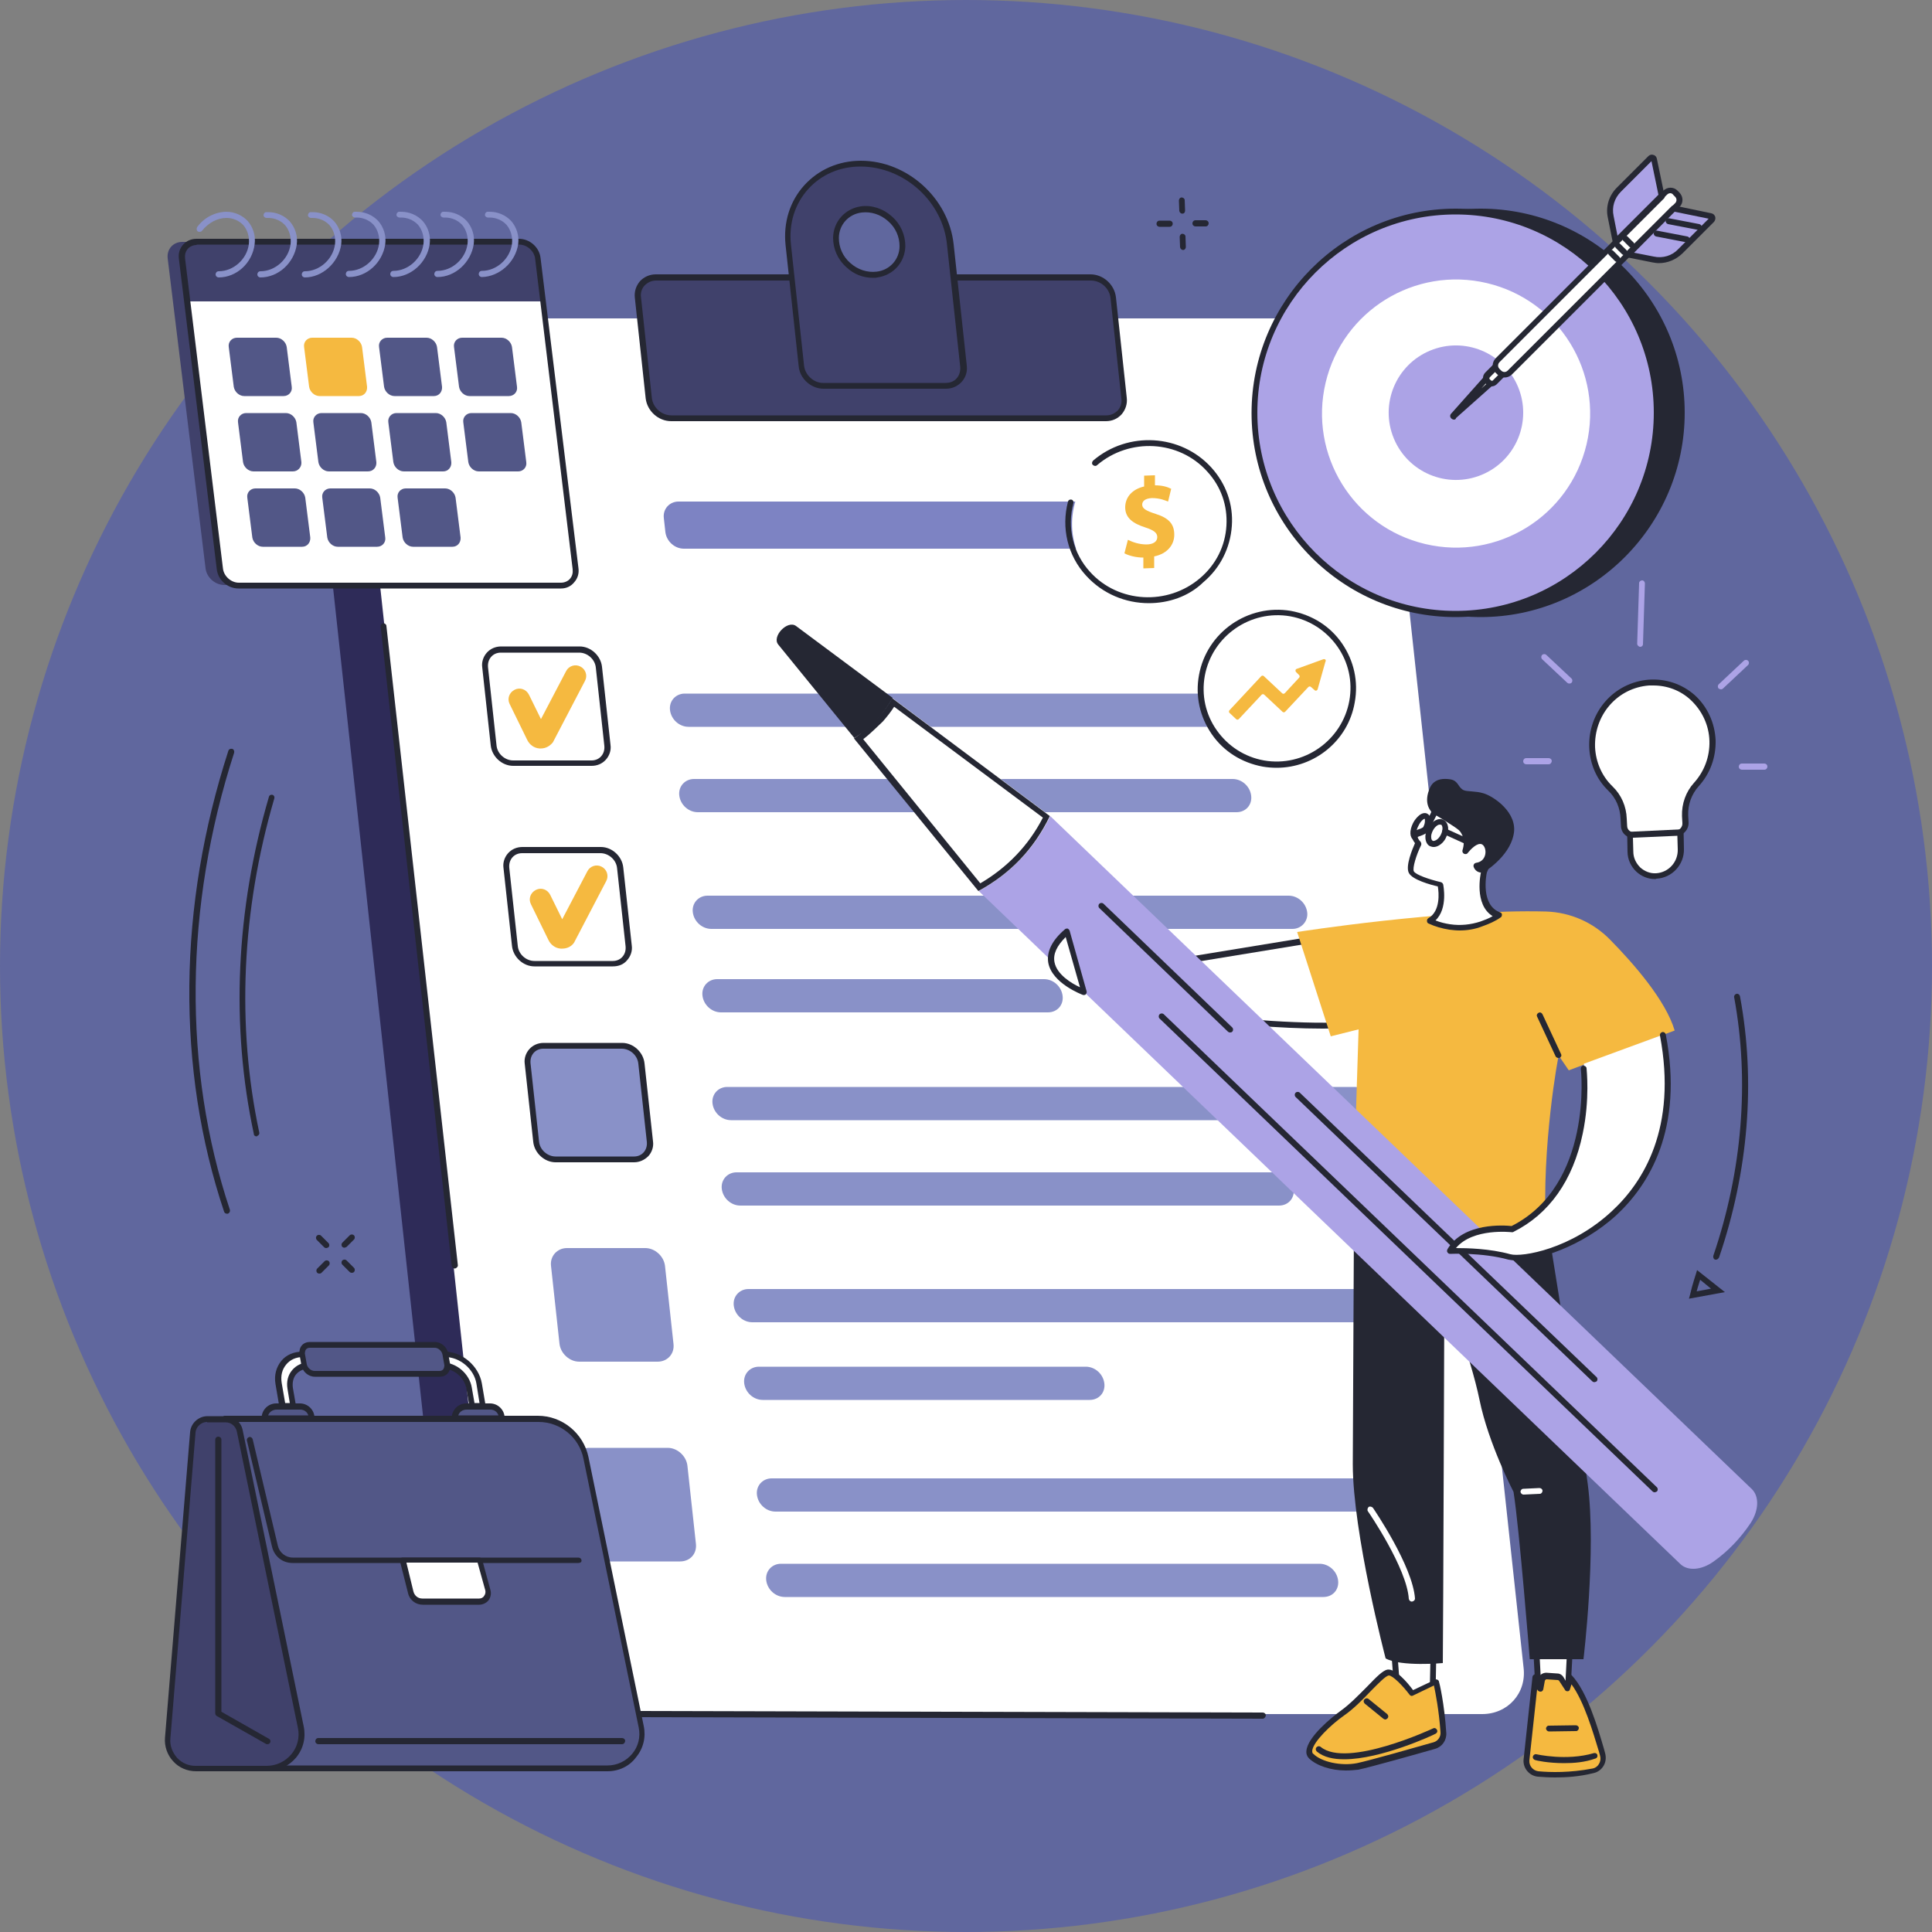 <?xml version="1.0" encoding="utf-8"?>
<!-- Generator: Adobe Illustrator 28.0.0, SVG Export Plug-In . SVG Version: 6.00 Build 0)  -->
<svg version="1.1" xmlns="http://www.w3.org/2000/svg" xmlns:xlink="http://www.w3.org/1999/xlink" x="0px" y="0px"
	 viewBox="0 0 500 500" style="enable-background:new 0 0 500 500;" xml:space="preserve">
<rect x="0" y="0" width="500" height="500" fill="#808080" stroke="none"/>
<style type="text/css">
	.st0{display:none;}
	.st1{display:inline;fill:#2E2B58;}
	.st2{fill:#60679E;}
	.st3{fill:#252733;}
	.st4{fill:#2E2B58;}
	.st5{fill:#FFFFFF;}
	.st6{fill:#40416B;}
	.st7{fill:#F5B940;}
	.st8{fill:#8991C8;}
	.st9{fill:#7D83C3;}
	.st10{fill:#525787;}
	.st11{fill:#ACA3E6;}
</style>
<g id="Layer_2" class="st0">
	<rect class="st1" width="500" height="500"/>
</g>
<g id="Layer_1">
	<g>
		<circle class="st2" cx="250" cy="250" r="250"/>
	</g>
</g>
<g id="Layer_3">
	<g>
		<g>
			<g>
				<path class="st3" d="M89.1,322.9c-0.2,0-0.4-0.1-0.5-0.2c-0.3-0.3-0.3-0.8,0-1.1l1.9-1.9c0.3-0.3,0.8-0.3,1.1,0
					c0.3,0.3,0.3,0.8,0,1.1l-1.9,1.9C89.5,322.8,89.3,322.9,89.1,322.9z"/>
				<path class="st3" d="M82.6,329.6c-0.2,0-0.4-0.1-0.5-0.2c-0.3-0.3-0.3-0.8,0-1.1l1.9-1.9c0.3-0.3,0.8-0.3,1.1,0
					c0.3,0.3,0.3,0.8,0,1.1l-1.9,1.9C83,329.6,82.8,329.6,82.6,329.6z"/>
				<path class="st3" d="M84.4,323c-0.2,0-0.4-0.1-0.5-0.2l-1.9-1.9c-0.3-0.3-0.3-0.8,0-1.1c0.3-0.3,0.8-0.3,1.1,0l1.9,1.9
					c0.3,0.3,0.3,0.8,0,1.1C84.8,322.9,84.6,323,84.4,323z"/>
				<path class="st3" d="M91,329.4c-0.2,0-0.4-0.1-0.5-0.2l-1.9-1.9c-0.3-0.3-0.3-0.8,0-1.1c0.3-0.3,0.8-0.3,1.1,0l1.9,1.9
					c0.3,0.3,0.3,0.8,0,1.1C91.4,329.4,91.2,329.4,91,329.4z"/>
			</g>
			<g>
				<path class="st3" d="M306,55.3c-0.4,0-0.7-0.3-0.8-0.7l-0.1-2.7c0-0.4,0.3-0.8,0.7-0.8c0.4,0,0.8,0.3,0.8,0.7l0.1,2.7
					C306.7,55,306.4,55.3,306,55.3C306,55.3,306,55.3,306,55.3z"/>
				<path class="st3" d="M306.2,64.7c-0.4,0-0.7-0.3-0.8-0.7l-0.1-2.7c0-0.4,0.3-0.8,0.7-0.8c0.4,0,0.8,0.3,0.8,0.7l0.1,2.7
					C306.9,64.3,306.6,64.7,306.2,64.7C306.2,64.7,306.2,64.7,306.2,64.7z"/>
				<path class="st3" d="M300.1,58.7c-0.4,0-0.8-0.3-0.8-0.8c0-0.4,0.3-0.8,0.8-0.8l2.6,0c0,0,0,0,0,0c0.4,0,0.8,0.3,0.8,0.8
					c0,0.4-0.3,0.8-0.8,0.8L300.1,58.7C300.1,58.7,300.1,58.7,300.1,58.7z"/>
				<path class="st3" d="M309.4,58.6c-0.4,0-0.8-0.3-0.8-0.8c0-0.4,0.3-0.8,0.8-0.8l2.6,0c0,0,0,0,0,0c0.4,0,0.8,0.3,0.8,0.8
					c0,0.4-0.3,0.8-0.8,0.8L309.4,58.6C309.4,58.6,309.4,58.6,309.4,58.6z"/>
			</g>
			<g>
				<path class="st3" d="M444.1,326c-0.1,0-0.2,0-0.2,0c-0.4-0.1-0.6-0.6-0.5-1c7.5-22,9.4-45.2,5.4-66.9c-0.1-0.4,0.2-0.8,0.6-0.9
					c0.4-0.1,0.8,0.2,0.9,0.6c4.1,22,2.2,45.3-5.4,67.6C444.7,325.8,444.4,326,444.1,326z"/>
				<path class="st3" d="M437.1,336.1l0.3-1.1c0.6-2.7,1.5-5.2,1.5-5.3l0.3-1l7.2,5.7L437.1,336.1z M440,331.2
					c-0.2,0.7-0.6,1.8-0.9,3l3.7-0.7L440,331.2z"/>
			</g>
			<g>
				<path class="st3" d="M58.7,314.1c-0.3,0-0.6-0.2-0.7-0.5c-6.2-18.5-9.2-38.2-9-58.6c0.2-20.2,3.6-40.6,10.1-60.7
					c0.1-0.4,0.6-0.6,1-0.5c0.4,0.1,0.6,0.6,0.5,1c-12.9,39.8-13.3,81.8-1.1,118.3c0.1,0.4-0.1,0.8-0.5,1
					C58.9,314.1,58.8,314.1,58.7,314.1z"/>
				<path class="st3" d="M66.4,294.1c-0.3,0-0.7-0.2-0.7-0.6c-6-27.9-4.7-58,3.9-87.3c0.1-0.4,0.5-0.6,0.9-0.5
					c0.4,0.1,0.6,0.5,0.5,0.9c-8.5,29-9.8,58.9-3.9,86.5c0.1,0.4-0.2,0.8-0.6,0.9C66.5,294.1,66.5,294.1,66.4,294.1z"/>
			</g>
		</g>
		<g>
			<g>
				<g>
					<path class="st4" d="M129.8,443h241.7c6.6,0,11.5-5.3,10.7-11.9L346,97.9c-1.1-8.9-6-14-13.5-14H90.8c-6,0-10.6,4.3-10.9,10.2
						l36.6,337C117.2,437.6,123.2,443,129.8,443z"/>
					<path class="st5" d="M141.9,443.6h241.7c6.6,0,11.5-5.4,10.7-12L358.1,96.5c-1.1-9-6-14.1-13.5-14.1H102.9
						c-6,0-10.6,4.3-10.9,10.2l36.6,339C129.3,438.3,135.2,443.6,141.9,443.6z"/>
					<path class="st3" d="M326.8,444.8C326.7,444.8,326.7,444.8,326.8,444.8l-161-0.4c-0.4,0-0.8-0.3-0.8-0.8c0-0.4,0.3-0.8,0.8-0.8
						c0,0,0,0,0,0l161,0.4c0.4,0,0.8,0.3,0.8,0.8C327.5,444.4,327.2,444.8,326.8,444.8z"/>
					<path class="st3" d="M117.7,328.3c-0.4,0-0.7-0.3-0.8-0.7L98.5,162.1c0-0.4,0.3-0.8,0.7-0.8c0.4,0,0.8,0.3,0.8,0.7l18.5,165.5
						C118.5,327.8,118.2,328.2,117.7,328.3C117.8,328.3,117.7,328.3,117.7,328.3z"/>
				</g>
				<g>
					<g>
						<path class="st6" d="M173.7,108.3h112.5c2.9,0,5-2.3,4.7-5.2l-2.8-26c-0.3-2.9-2.9-5.2-5.8-5.2H169.8c-2.9,0-5,2.3-4.7,5.2
							l2.8,26C168.2,105.9,170.8,108.3,173.7,108.3z"/>
						<path class="st3" d="M286.2,109H173.7c-3.3,0-6.2-2.6-6.6-5.9l-2.8-26c-0.2-1.6,0.3-3.1,1.3-4.3c1-1.1,2.5-1.8,4.1-1.8h112.5
							c3.3,0,6.2,2.6,6.6,5.9l2.8,26c0.2,1.6-0.3,3.1-1.3,4.3C289.2,108.4,287.8,109,286.2,109z M169.8,72.6c-1.2,0-2.2,0.5-3,1.3
							c-0.7,0.8-1.1,1.9-0.9,3.1l2.8,26c0.3,2.5,2.5,4.5,5.1,4.5h112.5c1.2,0,2.2-0.5,3-1.3c0.7-0.8,1.1-1.9,0.9-3.1l-2.8-26
							c-0.3-2.5-2.5-4.5-5.1-4.5H169.8z"/>
					</g>
					<g>
						<path class="st6" d="M222.7,42.4L222.7,42.4c-11.6,0-20,9.4-18.7,20.9l3.4,31.4c0.3,2.8,2.9,5.1,5.7,5.1h31.7
							c2.8,0,4.9-2.3,4.6-5.1L246,63.3C244.8,51.8,234.4,42.4,222.7,42.4z M227,71.1c-5.5,0.7-10.7-4-10.6-9.5
							c0.1-3.8,2.8-6.9,6.6-7.3c5.5-0.7,10.7,4,10.6,9.5C233.5,67.5,230.8,70.6,227,71.1z"/>
						<path class="st3" d="M244.8,100.6h-31.7c-3.2,0-6.1-2.6-6.4-5.8l-3.4-31.4c-0.6-5.8,1.1-11.3,4.8-15.4
							c3.7-4.1,8.9-6.4,14.7-6.4c12,0,22.7,9.7,24,21.6l3.4,31.4c0.2,1.6-0.3,3.1-1.3,4.2C247.8,100,246.4,100.6,244.8,100.6z
							 M222.7,43.1c-5.4,0-10.2,2.1-13.6,5.9c-3.4,3.8-5,8.9-4.4,14.3l3.4,31.4c0.3,2.4,2.5,4.4,4.9,4.4h31.7c1.2,0,2.2-0.4,2.9-1.2
							c0.7-0.8,1-1.9,0.9-3l-3.4-31.4C244.1,52.2,234,43.1,222.7,43.1z M225.9,71.9c-2.5,0-4.9-0.9-6.8-2.7c-2.3-2-3.5-4.8-3.5-7.7
							c0.1-4.2,3.1-7.5,7.2-8.1c2.8-0.4,5.8,0.6,8,2.6c2.3,2,3.5,4.8,3.5,7.7c-0.1,4.2-3.1,7.5-7.2,8.1l0,0
							C226.7,71.9,226.3,71.9,225.9,71.9z M226.9,70.3l0.1,0.8L226.9,70.3c3.4-0.4,5.9-3.2,5.9-6.6c0-2.4-1-4.8-3-6.5
							c-1.9-1.7-4.4-2.5-6.8-2.2c-3.4,0.4-5.9,3.2-5.9,6.6c0,2.4,1,4.8,3,6.5C222,69.8,224.5,70.6,226.9,70.3z"/>
					</g>
				</g>
			</g>
			<g>
				<g>
					<g>
						<path class="st3" d="M153.1,198.2h-20.3c-2.9,0-5.5-2.4-5.8-5.3l-2.2-20.2c-0.2-1.4,0.3-2.8,1.2-3.8c0.9-1,2.2-1.6,3.7-1.6
							h20.3c2.9,0,5.5,2.4,5.8,5.3l2.2,20.2c0.2,1.4-0.3,2.8-1.2,3.8C155.8,197.7,154.5,198.2,153.1,198.2z M129.6,168.9
							c-1,0-1.9,0.4-2.5,1.1c-0.6,0.7-0.9,1.6-0.8,2.7l2.2,20.2c0.2,2.2,2.2,3.9,4.3,3.9h20.3c1,0,1.9-0.4,2.5-1.1
							c0.6-0.7,0.9-1.6,0.8-2.7l-2.2-20.2c-0.2-2.2-2.2-3.9-4.3-3.9H129.6z"/>
						<path class="st7" d="M140,193.7c-0.1,0-0.3,0-0.4,0c-1.4-0.1-2.6-1-3.2-2.3l-4.5-9.2c-0.7-1.4-0.1-3,1.3-3.7
							c1.4-0.7,3-0.1,3.7,1.3l3.1,6.3l6.5-12.4c0.7-1.4,2.4-1.9,3.7-1.2c1.4,0.7,1.9,2.4,1.2,3.7l-8.2,15.7l-0.1,0.2
							C142.3,193.1,141.2,193.7,140,193.7z"/>
					</g>
					<g>
						<path class="st3" d="M158.6,250.1h-20.3c-2.9,0-5.5-2.4-5.8-5.3l-2.2-20.2c-0.2-1.4,0.3-2.8,1.2-3.8c0.9-1,2.2-1.6,3.7-1.6
							h20.3c2.9,0,5.5,2.4,5.8,5.3l2.2,20.2c0.2,1.4-0.3,2.8-1.2,3.8C161.4,249.6,160.1,250.1,158.6,250.1z M135.1,220.8
							c-1,0-1.9,0.4-2.5,1.1c-0.6,0.7-0.9,1.6-0.8,2.7l2.2,20.2c0.2,2.2,2.2,3.9,4.3,3.9h20.3c1,0,1.9-0.4,2.5-1.1
							c0.6-0.7,0.9-1.6,0.8-2.7l-2.2-20.2c-0.2-2.2-2.2-3.9-4.3-3.9H135.1z"/>
						<path class="st7" d="M145.5,245.5c-0.1,0-0.3,0-0.4,0c-1.4-0.1-2.6-1-3.2-2.3l-4.5-9.2c-0.7-1.4-0.1-3,1.3-3.7
							c1.4-0.7,3-0.1,3.7,1.3l3.1,6.3l6.5-12.4c0.7-1.4,2.4-1.9,3.7-1.2c1.4,0.7,1.9,2.4,1.2,3.7l-8.2,15.7l-0.1,0.2
							C147.9,245,146.7,245.5,145.5,245.5z"/>
					</g>
					<g>
						<g>
							<path class="st8" d="M164.1,300h-20.3c-2.5,0-4.8-2.1-5.1-4.6l-2.2-20.2c-0.3-2.5,1.6-4.6,4.1-4.6h20.3
								c2.5,0,4.8,2.1,5.1,4.6l2.2,20.2C168.5,298,166.6,300,164.1,300z"/>
							<path class="st3" d="M164.1,300.8h-20.3c-2.9,0-5.5-2.4-5.8-5.3l-2.2-20.2c-0.2-1.4,0.3-2.8,1.2-3.8c0.9-1,2.2-1.6,3.7-1.6
								h20.3c2.9,0,5.5,2.4,5.8,5.3l2.2,20.2c0.2,1.4-0.3,2.8-1.2,3.8C166.8,300.2,165.5,300.8,164.1,300.8z M140.6,271.4
								c-1,0-1.9,0.4-2.5,1.1c-0.6,0.7-0.9,1.6-0.8,2.7l2.2,20.2c0.2,2.2,2.2,3.9,4.3,3.9h20.3c1,0,1.9-0.4,2.5-1.1
								c0.6-0.7,0.9-1.6,0.8-2.7l-2.2-20.2c-0.2-2.2-2.2-3.9-4.3-3.9H140.6z"/>
						</g>
					</g>
					<path class="st8" d="M170.2,352.4h-20.3c-2.5,0-4.8-2.1-5.1-4.6l-2.2-20.2c-0.3-2.5,1.6-4.6,4.1-4.6H167c2.5,0,4.8,2.1,5.1,4.6
						l2.2,20.2C174.6,350.4,172.7,352.4,170.2,352.4z"/>
					<g>
						<path class="st8" d="M176,404.1h-20.3c-2.5,0-4.8-2.1-5.1-4.6l-2.2-20.2c-0.3-2.5,1.6-4.6,4.1-4.6h20.3c2.5,0,4.8,2.1,5.1,4.6
							l2.2,20.2C180.4,402.1,178.6,404.1,176,404.1z"/>
					</g>
				</g>
				<path class="st9" d="M292.5,142H177c-2.4,0-4.5-1.9-4.8-4.3l-0.4-3.6c-0.3-2.4,1.5-4.3,3.8-4.3h115.5c2.4,0,4.5,1.9,4.8,4.3
					l0.4,3.6C296.6,140.1,294.8,142,292.5,142z"/>
				<g>
					<path class="st8" d="M340.6,188.1H178.2c-2.4,0-4.5-1.9-4.8-4.3l0,0c-0.3-2.4,1.5-4.3,3.8-4.3h162.4c2.4,0,4.5,1.9,4.8,4.3l0,0
						C344.7,186.2,343,188.1,340.6,188.1z"/>
					<path class="st8" d="M320,210.2H180.6c-2.4,0-4.5-1.9-4.8-4.3h0c-0.3-2.4,1.5-4.3,3.8-4.3h139.4c2.4,0,4.5,1.9,4.8,4.3l0,0
						C324.1,208.3,322.4,210.2,320,210.2z"/>
					<path class="st8" d="M334.5,240.4H184.1c-2.4,0-4.5-1.9-4.8-4.3v0c-0.3-2.4,1.5-4.3,3.8-4.3h150.4c2.4,0,4.5,1.9,4.8,4.3v0
						C338.6,238.4,336.8,240.4,334.5,240.4z"/>
					<path class="st8" d="M271.2,262h-84.6c-2.4,0-4.5-1.9-4.8-4.3l0,0c-0.3-2.4,1.5-4.3,3.8-4.3h84.6c2.4,0,4.5,1.9,4.8,4.3l0,0
						C275.3,260.1,273.6,262,271.2,262z"/>
					<path class="st8" d="M351.6,289.9H189.2c-2.4,0-4.5-1.9-4.8-4.3l0,0c-0.3-2.4,1.5-4.3,3.8-4.3h162.4c2.4,0,4.5,1.9,4.8,4.3l0,0
						C355.7,288,354,289.9,351.6,289.9z"/>
					<path class="st8" d="M331,312H191.6c-2.4,0-4.5-1.9-4.8-4.3v0c-0.3-2.4,1.5-4.3,3.8-4.3h139.4c2.4,0,4.5,1.9,4.8,4.3v0
						C335.1,310.1,333.4,312,331,312z"/>
					<path class="st8" d="M353.8,342.2H194.7c-2.4,0-4.5-1.9-4.8-4.3l0,0c-0.3-2.4,1.5-4.3,3.8-4.3h159.1c2.4,0,4.5,1.9,4.8,4.3l0,0
						C357.9,340.3,356.2,342.2,353.8,342.2z"/>
					<path class="st8" d="M282,362.3h-84.6c-2.4,0-4.5-1.9-4.8-4.3v0c-0.3-2.4,1.5-4.3,3.8-4.3h84.6c2.4,0,4.5,1.9,4.8,4.3v0
						C286.1,360.4,284.4,362.3,282,362.3z"/>
					<path class="st8" d="M363.1,391.2H200.7c-2.4,0-4.5-1.9-4.8-4.3l0,0c-0.3-2.4,1.5-4.3,3.8-4.3h162.4c2.4,0,4.5,1.9,4.8,4.3l0,0
						C367.2,389.3,365.4,391.2,363.1,391.2z"/>
					<path class="st8" d="M342.5,413.3H203.1c-2.4,0-4.5-1.9-4.8-4.3l0,0c-0.3-2.4,1.5-4.3,3.8-4.3h139.4c2.4,0,4.5,1.9,4.8,4.3l0,0
						C346.6,411.4,344.9,413.3,342.5,413.3z"/>
				</g>
			</g>
		</g>
		<g>
			<path class="st6" d="M62.9,62.6H47.2c-2.4,0-4.1,1.9-3.8,4.3l9.8,80.2c0.3,2.4,2.5,4.3,4.9,4.3h4.9V62.6z"/>
			<path class="st5" d="M145.2,151.5H61.7c-2.4,0-4.6-1.9-4.9-4.3L47.1,67c-0.3-2.4,1.4-4.3,3.8-4.3h83.4c2.4,0,4.6,1.9,4.9,4.3
				l9.8,80.2C149.3,149.6,147.6,151.5,145.2,151.5z"/>
			<path class="st6" d="M140.6,78H48.4L47.1,67c-0.3-2.4,1.4-4.3,3.8-4.3h83.4c2.4,0,4.6,1.9,4.9,4.3L140.6,78z"/>
			<path class="st3" d="M145.2,152.3H61.7c-2.8,0-5.3-2.2-5.6-5L46.3,67c-0.2-1.4,0.2-2.7,1.1-3.7c0.9-1,2.1-1.5,3.5-1.5h83.4
				c2.8,0,5.3,2.2,5.6,5l9.8,80.2c0.2,1.4-0.2,2.7-1.1,3.7C147.8,151.7,146.6,152.3,145.2,152.3z M50.9,63.4c-0.9,0-1.8,0.4-2.3,1
				c-0.6,0.7-0.8,1.5-0.7,2.5l9.8,80.2c0.2,2,2.1,3.7,4.1,3.7h83.4c0.9,0,1.8-0.4,2.3-1c0.6-0.7,0.8-1.5,0.7-2.5L138.5,67
				c-0.2-2-2.1-3.7-4.1-3.7H50.9z"/>
			<g>
				<path class="st10" d="M75.8,122H65.6c-1.3,0-2.5-1.1-2.7-2.4l-1.3-10.3c-0.2-1.3,0.8-2.4,2.1-2.4H74c1.3,0,2.5,1.1,2.7,2.4
					l1.3,10.3C78.1,120.9,77.1,122,75.8,122z"/>
				<path class="st10" d="M95.2,122H85.1c-1.3,0-2.5-1.1-2.7-2.4l-1.3-10.3c-0.2-1.3,0.8-2.4,2.1-2.4h10.2c1.3,0,2.5,1.1,2.7,2.4
					l1.3,10.3C97.5,120.9,96.6,122,95.2,122z"/>
				<path class="st10" d="M114.7,122h-10.2c-1.3,0-2.5-1.1-2.7-2.4l-1.3-10.3c-0.2-1.3,0.8-2.4,2.1-2.4h10.2c1.3,0,2.5,1.1,2.7,2.4
					l1.3,10.3C116.9,120.9,116,122,114.7,122z"/>
				<path class="st10" d="M134.1,122h-10.2c-1.3,0-2.5-1.1-2.7-2.4l-1.3-10.3c-0.2-1.3,0.8-2.4,2.1-2.4h10.2c1.3,0,2.5,1.1,2.7,2.4
					l1.3,10.3C136.4,120.9,135.4,122,134.1,122z"/>
				<path class="st10" d="M78.2,141.5H68c-1.3,0-2.5-1.1-2.7-2.4l-1.3-10.3c-0.2-1.3,0.8-2.4,2.1-2.4h10.2c1.3,0,2.5,1.1,2.7,2.4
					l1.3,10.3C80.4,140.4,79.5,141.5,78.2,141.5z"/>
				<path class="st10" d="M97.6,141.5H87.4c-1.3,0-2.5-1.1-2.7-2.4l-1.3-10.3c-0.2-1.3,0.8-2.4,2.1-2.4h10.2c1.3,0,2.5,1.1,2.7,2.4
					l1.3,10.3C99.9,140.4,98.9,141.5,97.6,141.5z"/>
				<path class="st10" d="M117.1,141.5h-10.2c-1.3,0-2.5-1.1-2.7-2.4l-1.3-10.3c-0.2-1.3,0.8-2.4,2.1-2.4h10.2
					c1.3,0,2.5,1.1,2.7,2.4l1.3,10.3C119.3,140.4,118.4,141.5,117.1,141.5z"/>
				<path class="st10" d="M73.4,102.5H63.2c-1.3,0-2.5-1.1-2.7-2.4l-1.3-10.3c-0.2-1.3,0.8-2.4,2.1-2.4h10.2c1.3,0,2.5,1.1,2.7,2.4
					l1.3,10.3C75.7,101.4,74.7,102.5,73.4,102.5z"/>
				<path class="st7" d="M92.9,102.5H82.7c-1.3,0-2.5-1.1-2.7-2.4l-1.3-10.3c-0.2-1.3,0.8-2.4,2.1-2.4H91c1.3,0,2.5,1.1,2.7,2.4
					l1.3,10.3C95.1,101.4,94.2,102.5,92.9,102.5z"/>
				<path class="st10" d="M112.3,102.5h-10.2c-1.3,0-2.5-1.1-2.7-2.4l-1.3-10.3c-0.2-1.3,0.8-2.4,2.1-2.4h10.2
					c1.3,0,2.5,1.1,2.7,2.4l1.3,10.3C114.5,101.4,113.6,102.5,112.3,102.5z"/>
				<path class="st10" d="M131.7,102.5h-10.2c-1.3,0-2.5-1.1-2.7-2.4l-1.3-10.3c-0.2-1.3,0.8-2.4,2.1-2.4h10.2
					c1.3,0,2.5,1.1,2.7,2.4l1.3,10.3C134,101.4,133,102.5,131.7,102.5z"/>
			</g>
			<g>
				<path class="st8" d="M124.7,71.7c-0.4,0-0.8-0.3-0.8-0.8c0-0.4,0.3-0.8,0.8-0.8c3.8,0,7.3-3.1,7.8-7c0.2-1.8-0.3-3.6-1.4-4.9
					c-1.1-1.2-2.7-1.9-4.4-1.9c-0.1,0-0.3,0-0.4,0c-0.4,0-0.8-0.3-0.8-0.7c0-0.4,0.3-0.8,0.7-0.8c0.2,0,0.4,0,0.5,0
					c2.2,0,4.2,0.9,5.6,2.4c1.4,1.6,2.1,3.8,1.8,6C133.4,67.9,129.2,71.6,124.7,71.7C124.7,71.7,124.7,71.7,124.7,71.7z"/>
				<path class="st8" d="M113.2,71.7c-0.4,0-0.8-0.3-0.8-0.8c0-0.4,0.3-0.8,0.8-0.8c3.8,0,7.3-3.1,7.8-7c0.2-1.8-0.3-3.6-1.4-4.9
					c-1.1-1.2-2.7-1.9-4.4-1.9c-0.1,0-0.3,0-0.4,0c-0.4,0-0.8-0.3-0.8-0.7c0-0.4,0.3-0.8,0.7-0.8c0.2,0,0.4,0,0.5,0
					c2.2,0,4.2,0.9,5.6,2.4c1.4,1.6,2.1,3.8,1.8,6C121.9,67.9,117.8,71.7,113.2,71.7C113.2,71.7,113.2,71.7,113.2,71.7z"/>
				<path class="st8" d="M101.8,71.7c-0.4,0-0.8-0.3-0.8-0.8c0-0.4,0.3-0.8,0.8-0.8c3.8,0,7.3-3.1,7.8-7c0.2-1.8-0.3-3.6-1.4-4.9
					c-1.1-1.2-2.7-1.9-4.4-1.9c-0.1,0-0.3,0-0.4,0c-0.4,0-0.8-0.3-0.8-0.7c0-0.4,0.3-0.8,0.7-0.8c0.2,0,0.4,0,0.5,0
					c2.2,0,4.2,0.9,5.6,2.4c1.4,1.6,2.1,3.8,1.8,6C110.5,68,106.3,71.7,101.8,71.7C101.8,71.7,101.8,71.7,101.8,71.7z"/>
				<path class="st8" d="M90.3,71.7c-0.4,0-0.8-0.3-0.8-0.8c0-0.4,0.3-0.8,0.8-0.8c3.8,0,7.3-3.1,7.8-7c0.2-1.8-0.3-3.6-1.4-4.9
					c-1.1-1.2-2.7-1.9-4.4-1.9c-0.1,0-0.3,0-0.4,0c-0.4,0-0.8-0.3-0.8-0.7c0-0.4,0.3-0.8,0.7-0.8c0.2,0,0.4,0,0.5,0
					c2.2,0,4.2,0.9,5.6,2.4c1.4,1.6,2.1,3.8,1.8,6C99,68,94.9,71.7,90.3,71.7C90.3,71.7,90.3,71.7,90.3,71.7z"/>
				<path class="st8" d="M78.9,71.8c-0.4,0-0.8-0.3-0.8-0.8c0-0.4,0.3-0.8,0.8-0.8c3.8,0,7.3-3.1,7.8-7c0.2-1.8-0.3-3.6-1.4-4.9
					c-1.1-1.2-2.7-1.9-4.4-1.9c-0.1,0-0.3,0-0.4,0c-0.4,0-0.8-0.3-0.8-0.7c0-0.4,0.3-0.8,0.7-0.8c0.2,0,0.4,0,0.5,0
					c2.2,0,4.2,0.9,5.6,2.4c1.4,1.6,2.1,3.8,1.8,6C87.6,68,83.4,71.8,78.9,71.8C78.9,71.8,78.9,71.8,78.9,71.8z"/>
				<path class="st8" d="M67.4,71.8c-0.4,0-0.8-0.3-0.8-0.8c0-0.4,0.3-0.8,0.8-0.8c3.8,0,7.3-3.1,7.8-7c0.2-1.8-0.3-3.6-1.4-4.9
					c-1.1-1.2-2.7-1.9-4.4-1.9c-0.1,0-0.3,0-0.4,0c-0.4,0-0.8-0.3-0.8-0.7c0-0.4,0.3-0.8,0.7-0.8c0.2,0,0.4,0,0.5,0
					c2.2,0,4.2,0.9,5.6,2.4c1.4,1.6,2.1,3.8,1.8,6C76.1,68.1,72,71.8,67.4,71.8C67.4,71.8,67.4,71.8,67.4,71.8z"/>
				<path class="st8" d="M56.6,71.8c-0.4,0-0.8-0.3-0.8-0.8c0-0.4,0.3-0.8,0.8-0.8c3.8,0,7.3-3.1,7.8-7c0.2-1.8-0.3-3.6-1.4-4.9
					c-1.1-1.2-2.7-1.9-4.4-1.9c0,0,0,0,0,0c-2.4,0-4.7,1.3-6.3,3.3c-0.2,0.3-0.7,0.4-1.1,0.2c-0.3-0.2-0.4-0.7-0.2-1.1
					c1.8-2.5,4.6-3.9,7.5-4c0,0,0,0,0,0c2.2,0,4.2,0.9,5.6,2.4c1.4,1.6,2.1,3.8,1.8,6C65.3,68.1,61.2,71.8,56.6,71.8
					C56.6,71.8,56.6,71.8,56.6,71.8z"/>
			</g>
		</g>
		<g>
			<g>
				<g>
					<polygon class="st5" points="406.3,427.5 405.7,438.5 398.3,439.8 397.6,426.7 					"/>
					<path class="st3" d="M398.3,440.6c-0.2,0-0.3-0.1-0.5-0.2c-0.2-0.1-0.3-0.3-0.3-0.6l-0.7-13.1c0-0.2,0.1-0.4,0.2-0.6
						c0.2-0.2,0.4-0.2,0.6-0.2l8.7,0.7c0.4,0,0.7,0.4,0.7,0.8l-0.6,11.1c0,0.4-0.3,0.6-0.6,0.7l-7.4,1.2
						C398.4,440.6,398.3,440.6,398.3,440.6z M398.4,427.6l0.6,11.4l6-1l0.5-9.7L398.4,427.6z"/>
				</g>
				<g>
					<path class="st7" d="M398.1,459.1c3.1,0.3,8.2,0.4,14.2-0.7c1.9-0.4,3.1-2.3,2.6-4.2c-1.6-5.3-4.4-15.3-8.5-19.8l-0.8,2.6
						l-1.5-2.3c-0.2-0.3-0.5-0.5-0.9-0.6l-2.9-0.2c-0.6,0-1.2,0.4-1.3,1l-0.4,2.2l-1.2-2.9l-2.3,21.3
						C394.9,457.3,396.2,458.9,398.1,459.1z"/>
					<path class="st3" d="M402.5,460c-1.7,0-3.2-0.1-4.5-0.2c-2.2-0.2-3.9-2.2-3.7-4.4l2.3-21.4c0-0.3,0.3-0.6,0.6-0.7
						c0.3,0,0.7,0.1,0.8,0.5l0.2,0.4c0.3-0.8,1.1-1.3,2-1.3l2.9,0.2c0.6,0,1.2,0.4,1.5,0.9l0.6,1l0.3-1.1c0.1-0.3,0.3-0.4,0.6-0.5
						c0.3-0.1,0.5,0,0.7,0.2c4,4.3,6.7,13.5,8.3,19l0.3,1.1c0.3,1.1,0.2,2.3-0.4,3.3c-0.6,1-1.6,1.7-2.7,1.9
						C408.7,459.8,405.3,460,402.5,460z M397.8,437.2l-2,18.4c-0.1,1.4,0.9,2.6,2.3,2.8l0,0c3.2,0.3,8.2,0.4,14-0.7
						c0.7-0.1,1.4-0.6,1.7-1.2c0.4-0.6,0.5-1.4,0.3-2.1l-0.3-1.1c-1.5-4.9-3.8-12.9-7.1-17.4l-0.4,1.3c-0.1,0.3-0.3,0.5-0.6,0.5
						c-0.3,0-0.6-0.1-0.7-0.4l-1.5-2.3c-0.1-0.1-0.2-0.2-0.3-0.2l-2.9-0.2c-0.2,0-0.4,0.1-0.5,0.4l-0.4,2.2
						c-0.1,0.3-0.3,0.6-0.7,0.6C398.3,437.8,398,437.6,397.8,437.2L397.8,437.2z"/>
				</g>
				<path class="st3" d="M404.8,456.3c-4.2,0-7.3-0.7-7.5-0.8c-0.4-0.1-0.7-0.5-0.6-0.9c0.1-0.4,0.5-0.7,0.9-0.6
					c0.1,0,7.8,1.8,14.9-0.3c0.4-0.1,0.8,0.1,0.9,0.5c0.1,0.4-0.1,0.8-0.5,0.9C410.1,456.1,407.3,456.3,404.8,456.3z"/>
				<path class="st3" d="M400.9,448.1c-0.4,0-0.7-0.3-0.8-0.7c0-0.4,0.3-0.8,0.7-0.8l7-0.1c0.4,0,0.8,0.3,0.8,0.7
					c0,0.4-0.3,0.8-0.7,0.8L400.9,448.1C400.9,448.1,400.9,448.1,400.9,448.1z"/>
				<g>
					<polygon class="st5" points="371.1,423.4 370.8,439.5 361.8,440 360.6,423.9 					"/>
					<path class="st3" d="M361.8,440.7c-0.4,0-0.7-0.3-0.8-0.7l-1.2-16.1c0-0.2,0.1-0.4,0.2-0.6c0.1-0.2,0.3-0.2,0.5-0.3l10.5-0.5
						c0.2,0,0.4,0.1,0.6,0.2c0.2,0.1,0.2,0.3,0.2,0.6l-0.3,16.1c0,0.4-0.3,0.7-0.7,0.7L361.8,440.7
						C361.8,440.7,361.8,440.7,361.8,440.7z M361.4,424.6l1.1,14.6l7.5-0.4l0.3-14.6L361.4,424.6z"/>
				</g>
				<g>
					<path class="st7" d="M373.6,448.5c0.1,1.5-0.9,2.9-2.3,3.3c-5.1,1.5-16.6,4.7-19.9,5.4c-4.3,0.9-9.6-0.2-12-2.6
						c-2.4-2.4,4.7-8.8,8-11.1c5-3.5,9.7-10.2,11.8-10.6c2.1-0.4,6.3,5.5,6.3,5.5l6.2-3C371.7,435.3,373.1,440.8,373.6,448.5z"/>
					<path class="st3" d="M348.3,458.2c-3.8,0-7.5-1.2-9.5-3.1c-0.5-0.5-0.8-1.2-0.7-2c0.3-3.6,6.6-8.7,8.8-10.3
						c2.4-1.7,4.8-4.2,6.9-6.3c2.5-2.6,4-4.1,5.2-4.4c2.1-0.4,5.3,3.4,6.7,5.3l5.7-2.7c0.2-0.1,0.4-0.1,0.6,0
						c0.2,0.1,0.4,0.3,0.4,0.5c0.1,0.2,1.4,5.6,1.9,13.3l0,0c0.1,1.9-1.1,3.6-2.9,4.1c-4.9,1.4-16.6,4.7-19.9,5.4
						C350.5,458.1,349.4,458.2,348.3,458.2z M359.4,433.6C359.3,433.6,359.3,433.6,359.4,433.6c-0.9,0.2-2.7,2.1-4.5,3.9
						c-2.1,2.2-4.5,4.7-7.1,6.5c-3.3,2.3-8,6.8-8.2,9.1c0,0.5,0.1,0.7,0.3,0.8c2.1,2.1,7.2,3.2,11.3,2.4c3.3-0.7,14.9-4,19.8-5.4
						c1.1-0.3,1.9-1.4,1.8-2.6l0,0c-0.4-5.7-1.3-10.2-1.7-12.1l-5.4,2.6c-0.3,0.2-0.7,0.1-0.9-0.2
						C363,436.2,360.4,433.6,359.4,433.6z"/>
				</g>
				<path class="st3" d="M347.9,455.3c-2.8,0-5.3-0.5-7.1-2c-0.3-0.3-0.4-0.7-0.1-1.1c0.3-0.3,0.7-0.4,1.1-0.1
					c6.8,5.6,28.9-4.7,29.1-4.8c0.4-0.2,0.8,0,1,0.4c0.2,0.4,0,0.8-0.4,1C370.8,449.1,357.4,455.3,347.9,455.3z"/>
				<path class="st3" d="M358.5,445c-0.2,0-0.3-0.1-0.5-0.2l-4.8-3.9c-0.3-0.3-0.4-0.7-0.1-1.1c0.3-0.3,0.7-0.4,1.1-0.1l4.8,3.9
					c0.3,0.3,0.4,0.7,0.1,1.1C358.9,444.9,358.7,445,358.5,445z"/>
				<path class="st3" d="M400.3,315.9c0,0,8.3,50.8,10.6,68.1c2.3,17.3-1.1,45.4-1.1,45.4l-13.9,0c0,0-2.7-33.9-4.2-43.3
					c0,0-6.5-12.5-8.8-23.8c-2.3-11.3-9.1-29-9.1-29s-0.3,90.1-0.4,97.1c0,0-10.8,1-14.8-1.2c0,0-8.5-32.4-8.5-50.3
					c0.1-17.9,0.3-62.6,0.3-62.6L400.3,315.9z"/>
				<path class="st5" d="M394.3,386.8c-0.4,0-0.7-0.3-0.8-0.7c0-0.4,0.3-0.8,0.7-0.8l4.2-0.2c0.4,0,0.8,0.3,0.8,0.7
					c0,0.4-0.3,0.8-0.7,0.8L394.3,386.8C394.3,386.8,394.3,386.8,394.3,386.8z"/>
				<path class="st5" d="M365.4,414.5c-0.4,0-0.7-0.3-0.8-0.7c-0.5-8-10.5-22.6-10.6-22.7c-0.2-0.3-0.1-0.8,0.2-1.1
					c0.3-0.2,0.8-0.1,1.1,0.2c0.4,0.6,10.3,15.1,10.9,23.5C366.2,414.1,365.9,414.4,365.4,414.5
					C365.5,414.5,365.5,414.5,365.4,414.5z"/>
			</g>
			<g>
				<g>
					<path class="st5" d="M348.7,241.8l-70.2,11.5l10.1,7.2c0,0,53,8.5,70.4,3.4L348.7,241.8z"/>
					<path class="st3" d="M342.2,266.2c-21.9,0-52.1-4.8-53.7-5.1c-0.1,0-0.2-0.1-0.3-0.1l-10.1-7.2c-0.2-0.2-0.4-0.5-0.3-0.8
						c0.1-0.3,0.3-0.5,0.6-0.6l70.2-11.5c0.3-0.1,0.7,0.1,0.8,0.4l10.2,22c0.1,0.2,0.1,0.4,0,0.6c-0.1,0.2-0.3,0.4-0.5,0.4
						C355.1,265.7,349,266.2,342.2,266.2z M288.9,259.7c3.3,0.5,51.7,8,69,3.6l-9.6-20.7l-67.8,11.1L288.9,259.7z"/>
				</g>
				<path class="st7" d="M400.1,318.1l-50.2,2.3l1.7-54l-7.2,1.8l-8.7-27c0,0,38.3-6,64.4-5.3c6.3,0.2,12.2,2.8,16.6,7.3
					c6.1,6.2,14.4,15.7,16.7,23.5l-27.4,10.3l-2.6-3.8C403.3,273,398.9,296.9,400.1,318.1z"/>
				<path class="st3" d="M403.3,273.8c-0.3,0-0.6-0.2-0.7-0.4l-4.8-10.3c-0.2-0.4,0-0.8,0.4-1c0.4-0.2,0.8,0,1,0.4l4.8,10.3
					c0.2,0.4,0,0.8-0.4,1C403.5,273.7,403.4,273.8,403.3,273.8z"/>
			</g>
			<g>
				<path class="st11" d="M253.3,230.6l18.5-19.4l181.6,174.2c1.9,1.9,1.8,5.4-0.3,8.7c-2.6,3.9-5.8,7.3-9.6,10
					c-3.2,2.3-6.7,2.5-8.6,0.7L253.3,230.6z"/>
				<path class="st3" d="M412.6,357.7c-0.2,0-0.4-0.1-0.5-0.2l-76.8-73.6c-0.3-0.3-0.3-0.8,0-1.1c0.3-0.3,0.8-0.3,1.1,0l76.8,73.6
					c0.3,0.3,0.3,0.8,0,1.1C413,357.6,412.8,357.7,412.6,357.7z"/>
				<path class="st3" d="M318.3,267.2c-0.2,0-0.4-0.1-0.5-0.2l-33.3-32c-0.3-0.3-0.3-0.8,0-1.1c0.3-0.3,0.8-0.3,1.1,0l33.3,32
					c0.3,0.3,0.3,0.8,0,1.1C318.7,267.2,318.5,267.2,318.3,267.2z"/>
				<path class="st3" d="M428.2,386.2c-0.2,0-0.4-0.1-0.5-0.2L300.1,263.6c-0.3-0.3-0.3-0.8,0-1.1c0.3-0.3,0.8-0.3,1.1,0
					l127.6,122.4c0.3,0.3,0.3,0.8,0,1.1C428.6,386.1,428.4,386.2,428.2,386.2z"/>
				<g>
					<path class="st5" d="M221.1,191L221.1,191c2-1.2,4.5-3.6,6.2-5.3c1.7-1.8,2.5-2.9,3.7-5l40.8,30.5
						c-4.1,8.5-10.3,14.9-18.5,19.4L221.1,191z"/>
					<path class="st3" d="M231.4,182.9l38.5,28.7c-3.7,7.2-9.2,12.9-16.2,17l-30.3-37.3c2.1-1.6,4.1-3.7,5.1-4.6
						C229.7,185.3,230.5,184.3,231.4,182.9L231.4,182.9z M230.9,180.7c-1.2,2.1-2,3.2-3.7,5c-1.7,1.8-4.2,4.1-6.2,5.4l32.2,39.5
						c8.3-4.5,14.4-10.9,18.5-19.4L230.9,180.7L230.9,180.7z M221.1,191L221.1,191C221.1,191.1,221.1,191.1,221.1,191L221.1,191
						L221.1,191z"/>
				</g>
				<path class="st3" d="M226.7,186.5c-1.7,1.8-3.6,3.3-5.6,4.5l-19.7-24.2c-1.7-2.1,2.4-6.4,4.6-4.8l25,18.6
					C229.8,182.8,228.4,184.7,226.7,186.5z"/>
			</g>
			<g>
				<path class="st5" d="M280.6,256.8c0,0-15.9-5.8-4.4-15.7L280.6,256.8z"/>
				<path class="st3" d="M280.6,257.5c-0.1,0-0.2,0-0.3,0c-0.3-0.1-8-3-9-8.3c-0.5-2.8,0.9-5.8,4.3-8.7c0.2-0.2,0.5-0.2,0.7-0.2
					c0.2,0.1,0.4,0.3,0.5,0.5l4.4,15.7c0.1,0.3,0,0.6-0.2,0.8C280.9,257.5,280.7,257.5,280.6,257.5z M275.8,242.5
					c-2.3,2.3-3.3,4.4-2.9,6.5c0.6,3.2,4.4,5.5,6.6,6.5L275.8,242.5z"/>
			</g>
			<g>
				<path class="st5" d="M430.3,267.8l-20.4,7.5c0,0,3.4,31.8-18.6,42.8c0,0-11.9-1.5-16,5.6c0,0,8.3-0.4,15.3,1.5
					C397.7,327.2,439.3,315.2,430.3,267.8z"/>
				<path class="st3" d="M392.4,326.2c-0.8,0-1.4-0.1-2-0.2c-6.8-1.9-15-1.5-15.1-1.5c-0.3,0-0.5-0.1-0.7-0.4s-0.1-0.5,0-0.8
					c4.1-7,14.8-6.2,16.6-6c21.1-10.7,18-40.4,17.9-40.7c0-0.4,0.3-0.8,0.7-0.8c0.4,0,0.8,0.3,0.8,0.7c0,0.3,0.9,7.9-1,16.9
					c-2.5,12.1-8.7,20.8-17.9,25.4c-0.1,0.1-0.3,0.1-0.4,0.1c-0.1,0-10.1-1.2-14.5,4.1c2.7,0,8.7,0.1,14.1,1.6
					c3,0.8,15.7-1.3,26.3-11.2c8.1-7.5,16.9-21.5,12.4-45.4c-0.1-0.4,0.2-0.8,0.6-0.9c0.4-0.1,0.8,0.2,0.9,0.6
					c4.7,24.6-4.4,39-12.8,46.8C409.2,322.8,397.8,326.2,392.4,326.2z"/>
			</g>
			<g>
				<g>
					<path class="st3" d="M366.6,217.6c-0.2,0-0.5-0.1-0.7-0.2c-1.1-0.6-1.2-2.4-0.2-4.4c0.4-0.8,1-1.5,1.6-2c1-0.8,1.8-0.6,2.1-0.4
						c1.1,0.6,1.2,2.4,0.2,4.4C368.8,216.6,367.6,217.6,366.6,217.6z M368.7,211.9c-0.2,0-1,0.5-1.6,1.8c-0.7,1.3-0.6,2.2-0.4,2.4
						c0.2,0,1-0.5,1.6-1.8c0,0,0,0,0,0C368.9,213,368.8,212,368.7,211.9C368.7,211.9,368.7,211.9,368.7,211.9z"/>
					<g>
						<g>
							<path class="st5" d="M377.7,240.1c2,0,3.9-0.3,5.7-0.9c1.6-0.5,3.1-1.3,4.5-2.2c-6-2.1-3.9-11.3-3.9-11.3
								c4.5-10,1-16.4-4.4-17.7c-7.6-1.9-8.6,2.5-8.6,2.5c-0.6,1.2-1.9,4-2.4,4.3c-0.6,0.4-2.2,0.8-2.4,1.1
								c-0.2,0.3-0.1,1.3,0.9,2.2c0,0-2.8,5.8-1.8,7.5c0.9,1.7,7.5,3.2,7.5,3.2s1.5,7-2.7,9.4c1.6,0.8,3.4,1.3,5.2,1.5
								C376,240,376.8,240.1,377.7,240.1z"/>
							<path class="st3" d="M377.7,240.8c-0.9,0-1.7-0.1-2.6-0.2c-1.9-0.3-3.7-0.8-5.4-1.6c-0.3-0.1-0.4-0.4-0.4-0.7
								c0-0.3,0.1-0.5,0.4-0.7c3.1-1.8,2.7-6.6,2.4-8.2c-1.8-0.4-6.6-1.7-7.5-3.5c-0.9-1.8,0.9-6.1,1.6-7.7c-0.9-1.1-1-2.3-0.5-2.8
								c0.3-0.3,0.7-0.5,1.5-0.8c0.4-0.1,0.8-0.3,1.1-0.5c0.2-0.2,0.7-1,2.1-3.9c0.1-0.4,0.6-1.6,2-2.5c1.8-1.1,4.3-1.3,7.5-0.5
								c2.6,0.6,4.7,2.4,5.9,4.8c1.7,3.6,1.4,8.5-1,13.8c-0.2,0.8-1.6,8.5,3.4,10.3c0.3,0.1,0.5,0.3,0.5,0.6c0,0.3-0.1,0.6-0.3,0.7
								c-1.4,1-3,1.7-4.7,2.3C381.7,240.5,379.7,240.8,377.7,240.8z M371.5,238.2c1.2,0.5,2.5,0.8,3.8,1c2.7,0.4,5.3,0.1,7.8-0.7
								c1.1-0.4,2.2-0.8,3.2-1.4c-4.9-3-3.1-11.1-3-11.5c0,0,0-0.1,0-0.1c2.2-4.9,2.6-9.4,1.1-12.6c-1-2-2.7-3.5-4.9-4
								c-2.7-0.7-4.9-0.6-6.3,0.3c-1.1,0.7-1.4,1.7-1.4,1.7c0,0.1,0,0.1-0.1,0.2c-1.7,3.5-2.3,4.3-2.7,4.6c-0.3,0.2-0.8,0.4-1.3,0.6
								c-0.3,0.1-0.6,0.2-0.8,0.3c0,0.2,0.2,0.7,0.7,1.2c0.2,0.2,0.3,0.6,0.2,0.9c-1.3,2.6-2.3,6-1.9,6.8c0.5,0.9,4,2.1,7,2.8
								c0.3,0.1,0.5,0.3,0.6,0.6C373.5,229,374.8,235.1,371.5,238.2z M366.7,216.5L366.7,216.5L366.7,216.5z"/>
						</g>
						<path class="st3" d="M383.9,205.3c-1.9-0.6-4.2-0.4-5.1-0.8c-1.5-0.7-1.3-2.4-3.4-2.8c-1.9-0.3-3.7-0.1-4.8,1.3
							c-0.2,0.2-0.3,0.5-0.5,0.8c-1.8,4,0,6.1,0.9,6.8c0,0,5.5,3.3,6.5,4.2c0.9,0.8,1.8,2.7,1,5.2c-0.1,0.3,0,0.7,0.3,0.9l0,0
							c0.3,0.2,0.8,0.2,1-0.1c0.8-1,2.5-2.8,3.7-2.3c1.4,0.7,1.5,4.4-1.5,4.8c-0.5,0.1-0.8,0.6-0.6,1.1c0.3,0.8,1.1,1.6,2.5,1.4
							c0,0,6.6-3.9,7.8-9.7C393,210.3,386.4,206,383.9,205.3z"/>
					</g>
					<path class="st3" d="M371,219.2c-0.3,0-0.6-0.1-0.9-0.2c-0.7-0.3-1.1-1.1-1.2-2c-0.1-0.8,0.1-1.7,0.6-2.6
						c1-1.9,2.8-2.9,4.1-2.2c1.3,0.7,1.6,2.7,0.6,4.6c-0.4,0.9-1.1,1.6-1.8,2C371.9,219.1,371.4,219.2,371,219.2z M372.6,213.4
						c-0.5,0-1.3,0.6-1.8,1.6c-0.3,0.6-0.5,1.3-0.4,1.8c0,0.4,0.2,0.7,0.4,0.8c0.2,0.1,0.5,0,0.9-0.2c0.5-0.3,0.9-0.8,1.2-1.4
						c0.6-1.2,0.5-2.4,0-2.6C372.8,213.5,372.7,213.4,372.6,213.4z"/>
					<path class="st3" d="M370.2,215.2c-0.3,0-0.6-0.2-0.7-0.4c0-0.1-0.2-0.2-0.2-0.2c-0.4,0-0.8-0.3-0.8-0.7c0-0.4,0.3-0.8,0.7-0.8
						c0.9,0,1.4,0.7,1.6,1.1c0.2,0.4,0,0.8-0.4,1C370.4,215.2,370.3,215.2,370.2,215.2z"/>
					<path class="st3" d="M380.4,218.9c-0.1,0-0.2,0-0.3-0.1l-6.4-2.9c-0.4-0.2-0.5-0.6-0.4-1c0.2-0.4,0.6-0.5,1-0.4l6.4,2.9
						c0.4,0.2,0.5,0.6,0.4,1C380.9,218.7,380.7,218.9,380.4,218.9z"/>
				</g>
			</g>
		</g>
		<g>
			<g>
				<path class="st10" d="M62.8,457.7h94.4c5.7,0,9.9-5.2,8.8-10.8l-14.3-69.6c-1.2-5.9-6.4-10.1-12.3-10.1h-81L62.8,457.7z"/>
				<path class="st3" d="M157.2,458.4H62.8c-0.4,0-0.7-0.3-0.8-0.7l-4.5-90.5c0-0.2,0.1-0.4,0.2-0.6c0.1-0.1,0.3-0.2,0.5-0.2h81
					c6.3,0,11.8,4.5,13.1,10.7l14.3,69.6c0.6,2.9-0.1,5.8-2,8.1C162.9,457.1,160.2,458.4,157.2,458.4z M63.5,456.9h93.7
					c2.5,0,4.8-1.1,6.4-3c1.6-1.9,2.2-4.4,1.7-6.8l-14.3-69.6c-1.1-5.5-6-9.5-11.6-9.5H59.1L63.5,456.9z"/>
			</g>
			<g>
				<path class="st6" d="M50.7,457.7H69c5.7,0,9.9-5.2,8.8-10.8L62,370.2c-0.4-1.7-1.9-3-3.7-3h-4.7c-2,0-3.6,1.5-3.7,3.4l-6.5,79.1
					C43.1,454,46.4,457.7,50.7,457.7z"/>
				<path class="st3" d="M69,458.4H50.7c-2.2,0-4.4-0.9-5.9-2.6c-1.5-1.6-2.3-3.9-2.1-6.1l6.5-79.1c0.2-2.3,2.2-4.1,4.5-4.1h4.7
					c2.1,0,4,1.5,4.4,3.6l15.8,76.7c0.6,2.9-0.1,5.8-2,8.1C74.7,457.1,72,458.4,69,458.4z M53.6,368c-1.5,0-2.9,1.2-3,2.8l-6.5,79.1
					c-0.2,1.8,0.5,3.6,1.7,5c1.3,1.4,3,2.1,4.8,2.1H69c2.5,0,4.8-1.1,6.4-3c1.6-1.9,2.2-4.4,1.7-6.8l-15.8-76.7
					c-0.3-1.4-1.5-2.4-2.9-2.4H53.6z"/>
			</g>
			<path class="st3" d="M149.6,404.5H75.7c-2.6,0-4.7-1.7-5.3-4.2l-6.5-27.5c-0.1-0.4,0.2-0.8,0.6-0.9c0.4-0.1,0.8,0.2,0.9,0.6
				l6.5,27.5c0.4,1.8,2,3.1,3.9,3.1h73.9c0.4,0,0.8,0.3,0.8,0.8S150,404.5,149.6,404.5z"/>
			<g>
				<path class="st5" d="M104.2,403.8l2.1,8.4c0.3,1.4,1.6,2.4,3,2.4H124c1.6,0,2.7-1.5,2.3-3.1l-2.1-7.7H104.2z"/>
				<path class="st3" d="M124,415.3h-14.6c-1.8,0-3.4-1.2-3.8-3l-2.1-8.3c-0.1-0.2,0-0.5,0.1-0.6c0.1-0.2,0.4-0.3,0.6-0.3h19.9
					c0.3,0,0.6,0.2,0.7,0.6l2.1,7.7c0.3,1,0.1,2-0.5,2.8C125.9,414.8,125,415.3,124,415.3z M105.2,404.5l1.8,7.4
					c0.3,1.1,1.2,1.8,2.3,1.8H124c0.5,0,1-0.2,1.3-0.7c0.3-0.4,0.4-0.9,0.3-1.4l-2-7.2H105.2z"/>
			</g>
			<path class="st3" d="M161,451.4H82.4c-0.4,0-0.8-0.3-0.8-0.8c0-0.4,0.3-0.8,0.8-0.8H161c0.4,0,0.8,0.3,0.8,0.8
				C161.7,451.1,161.4,451.4,161,451.4z"/>
			<g>
				<g>
					<path class="st10" d="M120.7,364h6.1c1.7,0,3,1.3,3,3h-12.1C117.7,365.4,119,364,120.7,364z"/>
					<path class="st3" d="M129.8,367.8h-12.1c-0.4,0-0.8-0.3-0.8-0.8c0-2.1,1.7-3.8,3.8-3.8h6.1c2.1,0,3.8,1.7,3.8,3.8
						C130.6,367.5,130.2,367.8,129.8,367.8z M118.6,366.3h10.4c-0.3-0.9-1.1-1.5-2.1-1.5h-6.1C119.7,364.8,118.9,365.4,118.6,366.3z
						"/>
				</g>
				<g>
					<path class="st10" d="M71.5,364h6.1c1.7,0,3,1.3,3,3H68.5C68.5,365.4,69.9,364,71.5,364z"/>
					<path class="st3" d="M80.7,367.8H68.5c-0.4,0-0.8-0.3-0.8-0.8c0-2.1,1.7-3.8,3.8-3.8h6.1c2.1,0,3.8,1.7,3.8,3.8
						C81.4,367.5,81.1,367.8,80.7,367.8z M69.4,366.3h10.4c-0.3-0.9-1.1-1.5-2.1-1.5h-6.1C70.6,364.8,69.7,365.4,69.4,366.3z"/>
				</g>
				<g>
					<path class="st5" d="M73.1,363.9l-1-5.9c-0.7-4.2,2.1-7.5,6.3-7.5h36.8c4.2,0,8.1,3.4,8.8,7.5l1,5.9h-2.8l-0.8-4.6
						c-0.5-3.2-3.6-5.9-6.9-5.9H80c-3.2,0-5.4,2.6-4.9,5.9l0.8,4.6H73.1z"/>
					<path class="st3" d="M125,364.6h-2.8c-0.4,0-0.7-0.3-0.7-0.6l-0.8-4.6c-0.5-2.9-3.2-5.2-6.1-5.2H80c-1.3,0-2.5,0.5-3.3,1.4
						c-0.8,0.9-1.1,2.2-0.9,3.6l0.8,4.6c0,0.2,0,0.4-0.2,0.6c-0.1,0.2-0.4,0.3-0.6,0.3h-2.8c-0.4,0-0.7-0.3-0.7-0.6l-1-5.9
						c-0.4-2.3,0.2-4.4,1.5-6c1.3-1.6,3.3-2.4,5.5-2.4h36.8c4.5,0,8.8,3.7,9.6,8.2l1,5.9c0,0.2,0,0.4-0.2,0.6
						C125.4,364.5,125.2,364.6,125,364.6z M122.8,363.1h1.3l-0.8-5c-0.6-3.8-4.3-6.9-8.1-6.9H78.4c-1.8,0-3.3,0.7-4.3,1.9
						c-1.1,1.3-1.5,2.9-1.2,4.8l0.9,5.2H75l-0.6-3.7c-0.3-1.8,0.1-3.5,1.2-4.8c1.1-1.3,2.6-2,4.4-2h34.5c3.6,0,7,2.9,7.6,6.5
						L122.8,363.1z"/>
				</g>
				<g>
					<path class="st10" d="M80.2,348h32.3c1.3,0,2.5,1.1,2.8,2.4l0.5,2.8c0.2,1.3-0.7,2.4-2,2.4H81.5c-1.3,0-2.5-1.1-2.8-2.4
						l-0.5-2.8C78.1,349.1,78.9,348,80.2,348z"/>
					<path class="st3" d="M113.8,356.3H81.5c-1.7,0-3.2-1.3-3.5-3l-0.5-2.8c-0.1-0.9,0.1-1.7,0.6-2.3c0.5-0.6,1.3-0.9,2.1-0.9h32.3
						c1.7,0,3.2,1.3,3.5,3l0.5,2.8c0.1,0.9-0.1,1.7-0.6,2.3C115.4,356,114.6,356.3,113.8,356.3z M80.2,348.8c-0.4,0-0.7,0.1-1,0.4
						c-0.2,0.3-0.3,0.7-0.3,1.1l0.5,2.8c0.2,0.9,1.1,1.7,2,1.7h32.3c0.4,0,0.7-0.1,1-0.4c0.2-0.3,0.3-0.7,0.3-1.1l-0.5-2.8
						c-0.2-0.9-1.1-1.7-2-1.7H80.2z"/>
				</g>
			</g>
			<path class="st3" d="M69.2,451.4c-0.1,0-0.3,0-0.4-0.1l-12.7-7.2c-0.2-0.1-0.4-0.4-0.4-0.7v-70.8c0-0.4,0.3-0.8,0.8-0.8
				c0.4,0,0.8,0.3,0.8,0.8V443l12.3,7c0.4,0.2,0.5,0.7,0.3,1C69.7,451.3,69.5,451.4,69.2,451.4z"/>
		</g>
		<g>
			<g>
				<g>
					
						<ellipse transform="matrix(0.707 -0.707 0.707 0.707 36.659 302.23)" class="st3" cx="383.2" cy="106.9" rx="52.1" ry="52.1"/>
					<path class="st3" d="M383.2,159.7c-29.1,0-52.8-23.7-52.8-52.8S354,54,383.2,54c29.1,0,52.8,23.7,52.8,52.8
						S412.3,159.7,383.2,159.7z M383.2,55.5c-28.3,0-51.3,23-51.3,51.3s23,51.3,51.3,51.3c28.3,0,51.3-23,51.3-51.3
						S411.5,55.5,383.2,55.5z"/>
				</g>
				<g>
					
						<ellipse transform="matrix(0.23 -0.973 0.973 0.23 186.176 448.97)" class="st11" cx="376.7" cy="106.9" rx="52.1" ry="52.1"/>
					<path class="st3" d="M376.7,159.7c-29.1,0-52.8-23.7-52.8-52.8S347.6,54,376.7,54c29.1,0,52.8,23.7,52.8,52.8
						S405.9,159.7,376.7,159.7z M376.7,55.5c-28.3,0-51.3,23-51.3,51.3s23,51.3,51.3,51.3c28.3,0,51.3-23,51.3-51.3
						S405,55.5,376.7,55.5z"/>
				</g>
				
					<ellipse transform="matrix(0.23 -0.973 0.973 0.23 186.176 448.97)" class="st5" cx="376.7" cy="106.9" rx="34.7" ry="34.7"/>
				
					<ellipse transform="matrix(0.924 -0.383 0.383 0.924 -12.217 152.305)" class="st11" cx="376.7" cy="106.9" rx="17.4" ry="17.4"/>
			</g>
			<g>
				<g>
					<path class="st5" d="M376.2,107.5l8.9-10l1.3,1.3l-10,8.9C376.3,107.9,376,107.7,376.2,107.5z"/>
					<path class="st3" d="M376.3,108.6c-0.2,0-0.5-0.1-0.7-0.3c-0.4-0.4-0.4-0.9,0-1.3c0,0,0,0,0,0l8.9-10c0.1-0.2,0.3-0.2,0.5-0.3
						c0.2,0,0.4,0.1,0.6,0.2l1.3,1.3c0.1,0.1,0.2,0.3,0.2,0.6c0,0.2-0.1,0.4-0.3,0.5l-10,8.9C376.8,108.5,376.5,108.6,376.3,108.6z
						 M376.7,108L376.7,108L376.7,108L376.7,108z M385.1,98.6l-1.7,1.9l1.9-1.7L385.1,98.6z"/>
				</g>
				<g>
					<path class="st5" d="M385.1,98.8L385.1,98.8c-0.5-0.5-0.5-1.4,0-1.9l3.7-3.7l1.9,1.9l-3.7,3.7
						C386.5,99.4,385.6,99.4,385.1,98.8z"/>
					<path class="st3" d="M386,100c-0.5,0-1-0.2-1.4-0.6l-0.2-0.2c-0.8-0.8-0.8-2,0-2.8l3.8-3.8c0.3-0.3,0.8-0.3,1.1,0l1.9,1.9
						c0.3,0.3,0.3,0.8,0,1.1l-3.8,3.8C387,99.8,386.5,100,386,100z M388.8,94.4l-3.2,3.2c-0.2,0.2-0.2,0.5,0,0.6l0.2,0.2
						c0.2,0.2,0.5,0.2,0.6,0l3.2-3.2L388.8,94.4z"/>
				</g>
				<g>
					<path class="st5" d="M388,96.4l-0.4-0.4c-0.8-0.8-0.8-2,0-2.8l43.3-43.3c0.8-0.8,2-0.8,2.8,0l0.4,0.4c0.8,0.8,0.8,2,0,2.8
						l-43.3,43.3C390,97.1,388.8,97.1,388,96.4z"/>
					<path class="st3" d="M389.4,97.7c-0.7,0-1.4-0.3-1.9-0.8h0l-0.4-0.4c-0.5-0.5-0.8-1.2-0.8-1.9c0-0.7,0.3-1.4,0.8-1.9l43.3-43.3
						c1.1-1.1,2.8-1.1,3.8,0l0.4,0.4c1.1,1.1,1.1,2.8,0,3.8l-43.3,43.3C390.8,97.4,390.1,97.7,389.4,97.7z M432.3,50
						c-0.3,0-0.6,0.1-0.9,0.4l-43.3,43.3c-0.2,0.2-0.4,0.5-0.4,0.9c0,0.3,0.1,0.6,0.4,0.9l0.4,0.4c0,0,0,0,0,0
						c0.5,0.5,1.2,0.5,1.7,0l43.3-43.3c0.5-0.5,0.5-1.2,0-1.7l-0.4-0.4C432.9,50.2,432.6,50,432.3,50z"/>
				</g>
				<g>
					<g>
						<path class="st11" d="M418.1,62.6l-1.3-6.5c-0.5-2.5,0.3-5.2,2.1-7l8.2-8.2c0.3-0.3,0.8-0.1,0.9,0.3l2,9.6L418.1,62.6z"/>
						<path class="st3" d="M418.1,63.4c-0.1,0-0.1,0-0.2,0c-0.3-0.1-0.5-0.3-0.5-0.6l-1.3-6.5c-0.6-2.8,0.3-5.7,2.3-7.7l8.2-8.2
							c0.3-0.3,0.8-0.5,1.3-0.3c0.5,0.1,0.8,0.5,0.9,1l2,9.6c0.1,0.2,0,0.5-0.2,0.7l-11.9,11.9C418.5,63.3,418.3,63.4,418.1,63.4z
							 M427.4,41.7l-7.9,7.9c-1.7,1.7-2.4,4-1.9,6.3l1,5.1l10.6-10.6L427.4,41.7z"/>
					</g>
					<g>
						<path class="st11" d="M421.3,65.8l6.5,1.3c2.5,0.5,5.2-0.3,7-2.1l8.2-8.2c0.3-0.3,0.1-0.8-0.3-0.9l-9.6-2L421.3,65.8z"/>
						<path class="st3" d="M429.3,68.1c-0.6,0-1.1-0.1-1.7-0.2l-6.5-1.3c-0.3-0.1-0.5-0.3-0.6-0.5c-0.1-0.3,0-0.6,0.2-0.8l11.9-11.9
							c0.2-0.2,0.4-0.3,0.7-0.2l9.6,2c0.5,0.1,0.8,0.4,1,0.9c0.1,0.5,0,0.9-0.3,1.3l-8.2,8.2C433.7,67.2,431.6,68.1,429.3,68.1z
							 M422.9,65.4l5.1,1c2.3,0.5,4.7-0.2,6.3-1.9l7.9-7.9l-8.8-1.8L422.9,65.4z"/>
					</g>
					<g>
						<path class="st5" d="M431.9,57.3l7.8,1.5L431.9,57.3z"/>
						<path class="st3" d="M439.6,59.5c0,0-0.1,0-0.1,0l-7.8-1.5c-0.4-0.1-0.7-0.5-0.6-0.9c0.1-0.4,0.5-0.7,0.9-0.6l7.8,1.5
							c0.4,0.1,0.7,0.5,0.6,0.9C440.3,59.3,440,59.5,439.6,59.5z"/>
					</g>
					<g>
						<path class="st5" d="M428.7,60.5l7.8,1.5L428.7,60.5z"/>
						<path class="st3" d="M436.5,62.7c0,0-0.1,0-0.1,0l-7.8-1.5c-0.4-0.1-0.7-0.5-0.6-0.9c0.1-0.4,0.5-0.7,0.9-0.6l7.8,1.5
							c0.4,0.1,0.7,0.5,0.6,0.9C437.1,62.4,436.8,62.7,436.5,62.7z"/>
					</g>
				</g>
				<g>
					<g>
						<path class="st5" d="M416.9,65.5l1.6,1.6L416.9,65.5z"/>
						<path class="st3" d="M418.5,67.8c-0.2,0-0.4-0.1-0.5-0.2l-1.6-1.6c-0.3-0.3-0.3-0.8,0-1.1c0.3-0.3,0.8-0.3,1.1,0l1.6,1.6
							c0.3,0.3,0.3,0.8,0,1.1C418.8,67.8,418.7,67.8,418.5,67.8z"/>
					</g>
					<g>
						<path class="st5" d="M418.7,63.6l1.6,1.6L418.7,63.6z"/>
						<path class="st3" d="M420.3,66c-0.2,0-0.4-0.1-0.5-0.2l-1.6-1.6c-0.3-0.3-0.3-0.8,0-1.1c0.3-0.3,0.8-0.3,1.1,0l1.6,1.6
							c0.3,0.3,0.3,0.8,0,1.1C420.7,65.9,420.5,66,420.3,66z"/>
					</g>
					<g>
						<path class="st5" d="M420.6,61.8l1.6,1.6L420.6,61.8z"/>
						<path class="st3" d="M422.2,64.1c-0.2,0-0.4-0.1-0.5-0.2l-1.6-1.6c-0.3-0.3-0.3-0.8,0-1.1c0.3-0.3,0.8-0.3,1.1,0l1.6,1.6
							c0.3,0.3,0.3,0.8,0,1.1C422.6,64,422.4,64.1,422.2,64.1z"/>
					</g>
				</g>
			</g>
		</g>
		<g>
			
				<ellipse transform="matrix(0.562 -0.827 0.827 0.562 18.467 305.088)" class="st5" cx="297.4" cy="135.1" rx="20.3" ry="19.7"/>
			<path class="st3" d="M297.3,156.1c-6,0-11.9-2.4-16.2-7.1c-4.8-5.2-6.5-12.4-4.7-19.2c0.1-0.4,0.5-0.6,0.9-0.5
				c0.4,0.1,0.6,0.5,0.5,0.9c-1.7,6.3-0.1,13,4.3,17.8c7.3,8.1,20.1,8.8,28.5,1.6c4.1-3.5,6.5-8.3,6.8-13.6c0.3-5.2-1.4-10.1-5-14
				c-7.3-8.1-20.1-8.8-28.5-1.6c-0.3,0.3-0.8,0.2-1.1-0.1c-0.3-0.3-0.2-0.8,0.1-1.1c9-7.7,22.7-6.9,30.6,1.8
				c3.8,4.2,5.7,9.5,5.3,15.1c-0.4,5.7-3,10.9-7.4,14.6C307.6,154.4,302.4,156.1,297.3,156.1z"/>
			<g>
				<path class="st7" d="M295.9,147.1l0-2.8c-1.9,0-3.8-0.5-4.9-1.1l0.9-3.5c1.2,0.6,2.9,1.2,4.8,1.2c1.7,0,2.8-0.7,2.8-1.9
					c0-1.1-0.9-1.8-3.1-2.5c-3.1-1-5.2-2.4-5.2-5.2c0-2.6,1.8-4.7,4.9-5.4l0-2.8l2.8-0.1l0,2.6c1.9,0,3.2,0.4,4.2,0.9l-0.8,3.3
					c-0.8-0.3-2.1-0.9-4.2-0.9c-1.9,0.1-2.5,0.9-2.5,1.7c0,1,1,1.6,3.5,2.4c3.5,1.1,4.8,2.7,4.8,5.4c0,2.6-1.8,4.9-5.2,5.6l0,3
					L295.9,147.1z"/>
			</g>
		</g>
		<g>
			<g>
				
					<ellipse transform="matrix(0.826 -0.564 0.564 0.826 -42.948 217.298)" class="st5" cx="330.5" cy="178.2" rx="19.8" ry="19.7"/>
				<path class="st3" d="M330.4,198.7c-1.2,0-2.4-0.1-3.6-0.3c-5.4-1-10.1-3.9-13.2-8.4c-3.1-4.5-4.3-9.9-3.3-15.3l0,0
					c2-11.1,12.7-18.5,23.8-16.6c5.4,1,10.1,3.9,13.2,8.4c3.1,4.5,4.3,9.9,3.3,15.3C348.9,191.7,340.2,198.7,330.4,198.7z
					 M311.1,174.8l0.7,0.1c-0.9,5,0.2,10,3.1,14.1c2.9,4.1,7.2,6.9,12.2,7.8c10.3,1.8,20.2-5.1,22.1-15.4c0.9-5-0.2-10-3.1-14.1
					c-2.9-4.1-7.2-6.9-12.2-7.8c-10.3-1.8-20.2,5.1-22.1,15.4L311.1,174.8z"/>
			</g>
			<path class="st7" d="M342.5,170.6l-6.9,2.5c-0.4,0.1-0.4,0.6-0.2,0.8l0.8,0.8c0.2,0.2,0.2,0.5,0,0.7l-3.7,4
				c-0.2,0.2-0.5,0.2-0.7,0l-4.7-4.4c-0.2-0.2-0.5-0.2-0.7,0l-8.2,8.8c-0.2,0.2-0.2,0.5,0,0.7l1.7,1.6c0.2,0.2,0.5,0.2,0.7,0
				l5.9-6.3c0.2-0.2,0.5-0.2,0.7,0l4.7,4.4c0.2,0.2,0.5,0.2,0.7,0l6-6.4c0.2-0.2,0.5-0.2,0.7,0l0.9,0.8c0.3,0.3,0.7,0.1,0.8-0.2
				l2-7.1C343.3,170.8,342.9,170.5,342.5,170.6z"/>
		</g>
		<g>
			<g>
				<g>
					<path class="st5" d="M443.2,191.7c-0.3-8.9-7.7-15.7-16.4-15.1c-8.6,0.6-15.1,8.1-14.7,16.8c0.2,4.2,1.9,7.9,4.7,10.6
						c2.1,2,3.4,4.9,3.5,7.9l0.1,1.8c0,1.5,1.3,2.6,2.7,2.5l10.6-0.5c1.4-0.1,2.6-1.3,2.5-2.8l-0.1-1.8c-0.1-3,0.9-5.9,2.9-8.1
						C441.7,200.1,443.3,196.1,443.2,191.7z"/>
					<path class="st3" d="M422.9,217c-0.8,0-1.6-0.3-2.3-0.9c-0.7-0.6-1.1-1.5-1.1-2.4l-0.1-1.8c-0.1-2.8-1.2-5.4-3.2-7.3
						c-3-2.9-4.7-6.8-4.9-11.1c-0.4-9.2,6.4-16.9,15.4-17.6c4.4-0.3,8.6,1.1,11.9,4c3.3,3,5.2,7.2,5.4,11.7l0,0
						c0.1,4.4-1.4,8.6-4.4,11.9c-1.8,2-2.8,4.7-2.7,7.5l0.1,1.8c0.1,1.9-1.4,3.5-3.3,3.6L423,217C423,217,422.9,217,422.9,217z
						 M427.9,177.4c-0.4,0-0.7,0-1.1,0c-8.2,0.6-14.3,7.6-14,16c0.2,3.9,1.8,7.5,4.5,10.1c2.3,2.2,3.6,5.2,3.7,8.4l0.1,1.8
						c0,0.5,0.2,1,0.6,1.3c0.4,0.3,0.8,0.5,1.3,0.5l10.6-0.5c1,0,1.9-1,1.8-2l-0.1-1.8c-0.1-3.2,1-6.3,3.1-8.6c2.7-3,4.1-6.8,4-10.8
						l0,0c-0.1-4.1-1.9-7.9-4.9-10.7C434.9,178.7,431.5,177.4,427.9,177.4z"/>
				</g>
				<g>
					<path class="st5" d="M428.6,226.8L428.6,226.8c-3.6,0.2-6.6-2.7-6.7-6.3l-0.1-4.3l13.1-0.6l0.1,4.3
						C435.1,223.5,432.2,226.6,428.6,226.8z"/>
					<path class="st3" d="M428.3,227.5c-1.8,0-3.5-0.7-4.8-1.9c-1.4-1.3-2.3-3.2-2.3-5.2l-0.1-5.1l14.6-0.7l0.1,5.1
						c0.1,4.1-3.1,7.5-7.1,7.7C428.5,227.5,428.4,227.5,428.3,227.5z M422.6,216.8l0.1,3.6c0,1.6,0.7,3,1.8,4.1
						c1.1,1,2.6,1.6,4.1,1.5l0,0c3.2-0.2,5.7-2.9,5.6-6.2l-0.1-3.5L422.6,216.8z"/>
				</g>
			</g>
			<g>
				<path class="st11" d="M400.8,197.8C400.8,197.8,400.8,197.8,400.8,197.8l-5.8,0c-0.4,0-0.8-0.3-0.8-0.8c0-0.4,0.3-0.8,0.8-0.8
					c0,0,0,0,0,0l5.8,0c0.4,0,0.8,0.3,0.8,0.8C401.5,197.5,401.2,197.8,400.8,197.8z"/>
				<path class="st11" d="M406.1,176.9c-0.2,0-0.4-0.1-0.5-0.2l-6.5-6.1c-0.3-0.3-0.3-0.8,0-1.1c0.3-0.3,0.8-0.3,1.1,0l6.5,6.1
					c0.3,0.3,0.3,0.8,0,1.1C406.5,176.9,406.3,176.9,406.1,176.9z"/>
				<path class="st11" d="M424.5,167.4C424.5,167.4,424.5,167.4,424.5,167.4c-0.4,0-0.8-0.4-0.8-0.8l0.5-15.7c0-0.4,0.4-0.7,0.8-0.7
					c0.4,0,0.7,0.4,0.7,0.8l-0.5,15.7C425.2,167.1,424.9,167.4,424.5,167.4z"/>
				<path class="st11" d="M450.8,199.2c-0.4,0-0.8-0.3-0.8-0.8c0-0.4,0.3-0.8,0.8-0.8l5.8,0c0,0,0,0,0,0c0.4,0,0.8,0.3,0.8,0.8
					c0,0.4-0.3,0.8-0.8,0.8L450.8,199.2C450.8,199.2,450.8,199.2,450.8,199.2z"/>
				<path class="st11" d="M445.4,178.4c-0.2,0-0.4-0.1-0.6-0.2c-0.3-0.3-0.3-0.8,0-1.1l6.5-6.1c0.3-0.3,0.8-0.3,1.1,0
					c0.3,0.3,0.3,0.8,0,1.1l-6.5,6.1C445.8,178.3,445.6,178.4,445.4,178.4z"/>
			</g>
		</g>
	</g>
</g>
</svg>
